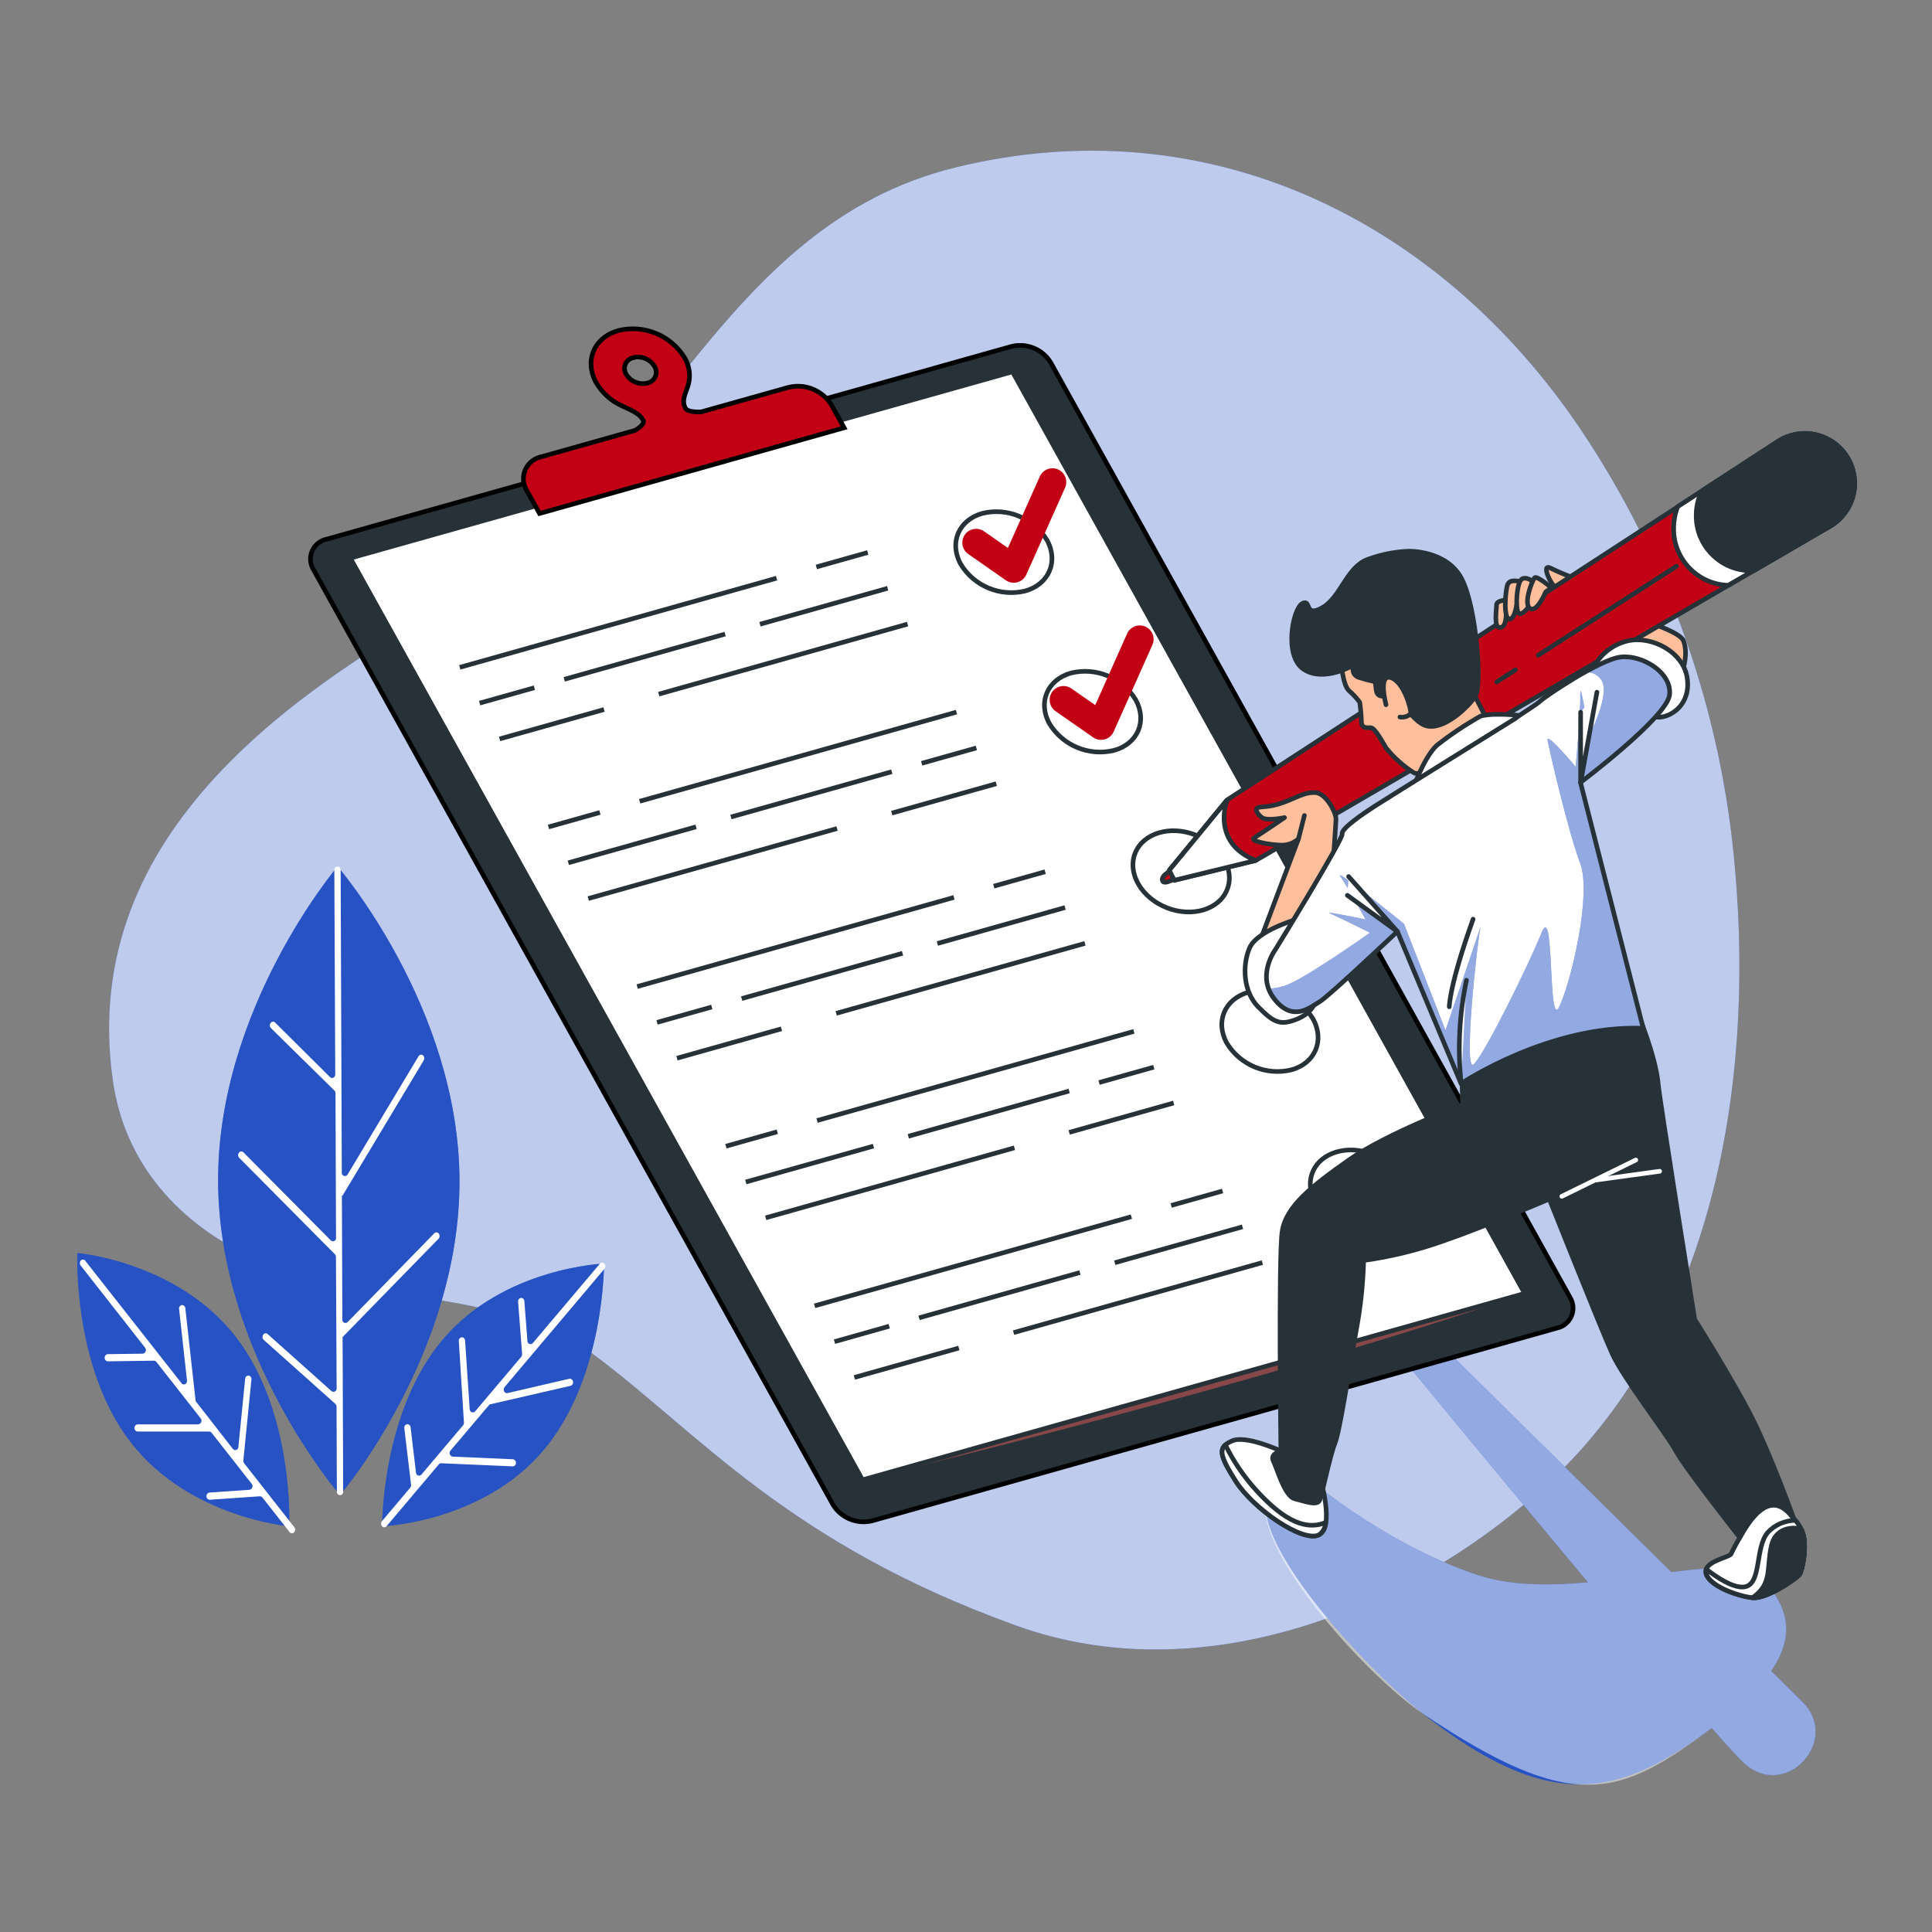 <?xml version="1.0" encoding="UTF-8" standalone="no"?><!DOCTYPE svg PUBLIC "-//W3C//DTD SVG 1.1//EN" "http://www.w3.org/Graphics/SVG/1.1/DTD/svg11.dtd"><svg width="100%" height="100%" viewBox="0 0 1000 1000" version="1.1" xmlns="http://www.w3.org/2000/svg" xmlns:xlink="http://www.w3.org/1999/xlink" xml:space="preserve" xmlns:serif="http://www.serif.com/" style="fill-rule:evenodd;clip-rule:evenodd;stroke-miterlimit:10;"><rect x="0" y="0" width="1000" height="1000" fill="#808080" stroke="none"/><rect id="forex-caracteristiques" x="0" y="0" width="1000" height="1000" style="fill:none;"/><g id="freepik--background-simple--inject-1767"><path d="M898.092,450.364c-6.839,-81.776 -34.467,-160.463 -80.253,-228.564c-73.356,-108.46 -193.079,-167.045 -323.326,-135.115c-123.159,30.211 -154.42,163.56 -257.033,222.646c-78.75,45.341 -198.067,119.317 -178.976,250.566c6.228,42.788 34.554,73.977 73.404,91.564c53.12,23.983 127.407,14.319 174.776,49.231c54.886,40.568 100.226,97.84 219.544,140.794c94.38,33.982 200.811,-6.681 272.043,-70.994c87.866,-79.155 109.772,-206.8 99.821,-320.128Z" style="fill:#2652c3;fill-rule:nonzero;"/><path d="M898.092,450.364c-6.839,-81.776 -34.467,-160.463 -80.253,-228.564c-73.356,-108.46 -193.079,-167.045 -323.326,-135.115c-123.159,30.211 -154.42,163.56 -257.033,222.646c-78.75,45.341 -198.067,119.317 -178.976,250.566c6.228,42.788 34.554,73.977 73.404,91.564c53.12,23.983 127.407,14.319 174.776,49.231c54.886,40.568 100.226,97.84 219.544,140.794c94.38,33.982 200.811,-6.681 272.043,-70.994c87.866,-79.155 109.772,-206.8 99.821,-320.128Z" style="fill:#fff;fill-opacity:0.7;fill-rule:nonzero;"/></g><g id="freepik--Shadow--inject-1767"><path d="M932.957,880.909l-16.227,-16.037c13.506,-19.568 7.684,-33.981 -3.914,-47.249c-6.992,-7.994 -25.272,-6.777 -47.727,-3.89l-124.09,-122.587l-19.091,7.159c0,0 51.641,62.881 100.012,120.702c-20.093,1.79 -40.305,1.814 -57.058,-3.771c-50.113,-16.704 -90.681,-52.499 -90.681,-52.499c-57.272,4.773 28.636,97.84 62.045,124.09c66.818,52.5 102.327,42.954 149.767,7.588c8.52,9.737 14.676,16.442 17.278,18.662l0.501,0.429c21.381,17.755 48.944,-13.053 29.185,-32.597Z" style="fill:#2652c3;fill-rule:nonzero;"/><path d="M932.957,880.909l-16.227,-16.037c13.506,-19.568 7.684,-33.981 -3.914,-47.249c-6.992,-7.994 -25.272,-6.777 -47.727,-3.89l-124.09,-122.587l-19.091,7.159c0,0 51.641,62.881 100.012,120.702c-20.093,1.79 -40.305,1.814 -57.058,-3.771c-50.113,-16.704 -90.681,-52.499 -90.681,-52.499c-57.272,4.773 26.823,100.346 62.045,124.09c78.75,53.025 102.327,42.954 149.767,7.588c8.52,9.737 14.676,16.442 17.278,18.662l0.501,0.429c21.381,17.755 48.944,-13.053 29.185,-32.597Z" style="fill:#fff;fill-opacity:0.5;fill-rule:nonzero;"/></g><g id="freepik--Plants--inject-1767"><path d="M174.743,448.479c-0,-0 62.761,72.545 63.095,162.415c0.334,89.869 -61.854,163.011 -61.854,163.011c-0,-0 -62.761,-72.545 -63.095,-162.391c-0.334,-89.846 61.854,-163.035 61.854,-163.035Z" style="fill:#2652c3;fill-rule:nonzero;"/><path d="M312.65,654.039c-0,-0 0.382,59.062 -31.333,96.599c-31.715,37.537 -83.522,39.351 -83.522,39.351c-0,-0 -0.406,-59.062 31.333,-96.599c31.738,-37.538 83.522,-39.351 83.522,-39.351Z" style="fill:#2652c3;fill-rule:nonzero;"/><path d="M40.057,648.574c0,0 -2.625,58.991 27.658,98.031c30.283,39.041 81.995,43.384 81.995,43.384c-0,-0 2.601,-58.991 -27.682,-98.031c-30.282,-39.041 -81.971,-43.384 -81.971,-43.384Z" style="fill:#2652c3;fill-rule:nonzero;"/><g opacity="0.5"><path d="M174.743,448.479c-0,-0 62.761,72.545 63.095,162.415c0.334,89.869 -61.854,163.011 -61.854,163.011c-0,-0 -62.761,-72.545 -63.095,-162.391c-0.334,-89.846 61.854,-163.035 61.854,-163.035Z" style="fill:#2652c3;fill-rule:nonzero;"/><path d="M312.65,654.039c-0,-0 0.382,59.062 -31.333,96.599c-31.715,37.537 -83.522,39.351 -83.522,39.351c-0,-0 -0.406,-59.062 31.333,-96.599c31.738,-37.538 83.522,-39.351 83.522,-39.351Z" style="fill:#2652c3;fill-rule:nonzero;"/><path d="M40.057,648.574c0,0 -2.625,58.991 27.658,98.031c30.283,39.041 81.995,43.384 81.995,43.384c-0,-0 2.601,-58.991 -27.682,-98.031c-30.282,-39.041 -81.971,-43.384 -81.971,-43.384Z" style="fill:#2652c3;fill-rule:nonzero;"/></g><path d="M136.227,690.884c0.257,-0.48 0.76,-0.781 1.304,-0.781c0.41,0 0.803,0.171 1.082,0.471l32.98,29.471c0.289,0.226 0.645,0.348 1.012,0.348c0.903,-0 1.647,-0.743 1.647,-1.647c-0,-0.06 -0.004,-0.12 -0.01,-0.18l-0.358,-67.987c-0.004,-0.514 -0.2,-1.008 -0.549,-1.385l-49.517,-49.898c-0.682,-0.718 -0.743,-1.837 -0.143,-2.625c0.278,-0.423 0.751,-0.678 1.257,-0.678c0.432,-0 0.844,0.186 1.129,0.511l45.174,45.531c0.298,0.291 0.699,0.454 1.115,0.454c0.878,0 1.599,-0.722 1.599,-1.599c0,-0.08 -0.006,-0.16 -0.018,-0.239l-0.286,-74.812c0.007,-0.515 -0.191,-1.013 -0.549,-1.384l-32.86,-32.311c-0.689,-0.712 -0.76,-1.831 -0.167,-2.625c0.276,-0.431 0.754,-0.692 1.266,-0.692c0.427,0 0.835,0.183 1.12,0.501l28.374,28.183c1.05,1.05 2.697,0.191 2.697,-1.408l-0.478,-105.763c-0.054,-0.952 0.672,-1.785 1.623,-1.861c0.92,0.049 1.649,0.819 1.649,1.739c0,0.033 -0,0.066 -0.002,0.098l0.596,156.592c-0.006,0.06 -0.01,0.121 -0.01,0.181c0,0.89 0.733,1.623 1.623,1.623c0.555,-0 1.073,-0.285 1.37,-0.754l36.75,-61.257c0.268,-0.488 0.782,-0.792 1.339,-0.792c0.335,-0 0.662,0.111 0.928,0.315c0.748,0.637 0.93,1.731 0.43,2.577l-42.119,70.182l-0.263,-0.214l0.239,64.168c-0.009,0.067 -0.013,0.134 -0.013,0.201c0,0.89 0.733,1.623 1.623,1.623c0.412,-0 0.809,-0.157 1.11,-0.44l44.816,-45.913c0.281,-0.34 0.699,-0.537 1.141,-0.537c0.503,-0 0.973,0.257 1.245,0.68c0.6,0.789 0.539,1.907 -0.143,2.625l-49.66,50.901l0.31,79.99c0.003,0.041 0.005,0.083 0.005,0.124c-0,0.912 -0.717,1.678 -1.628,1.738c-0.916,-0.036 -1.65,-0.8 -1.65,-1.717c-0,-0.04 0.001,-0.081 0.004,-0.121l-0.167,-44.004c0.007,-0.551 -0.218,-1.08 -0.621,-1.456l-37.06,-33.098c-0.739,-0.685 -0.862,-1.822 -0.286,-2.649Z" style="fill:#fff;fill-rule:nonzero;"/><path d="M41.799,652.464c0.286,-0.325 0.698,-0.512 1.13,-0.512c0.506,0 0.979,0.256 1.257,0.679l49.779,63.333c1.05,1.361 3.031,0.358 2.816,-1.455l-4.081,-36.941c-0.174,-0.954 0.457,-1.885 1.408,-2.076c0.048,-0.004 0.096,-0.006 0.145,-0.006c0.891,-0 1.634,0.714 1.669,1.605l5.345,48.132l19.282,24.747c0.303,0.373 0.76,0.591 1.241,0.591c0.877,-0 1.599,-0.722 1.599,-1.599c-0,-0.006 -0,-0.012 -0,-0.018l3.507,-35.318c0.037,-0.916 0.801,-1.649 1.717,-1.649c0.033,-0 0.065,0 0.097,0.002c0.95,0.18 1.591,1.099 1.432,2.053l-4.176,41.904c-0.058,0.519 0.088,1.041 0.405,1.455l25.988,33.099c0.596,0.786 0.546,1.896 -0.12,2.625c-0.285,0.331 -0.701,0.522 -1.138,0.522c-0.5,-0 -0.969,-0.25 -1.248,-0.665l-14.032,-17.874c-0.307,-0.411 -0.799,-0.644 -1.312,-0.62l-25.892,1.789c-0.956,0 -1.742,-0.786 -1.742,-1.742c-0.099,-0.964 0.592,-1.845 1.551,-1.98l20.737,-1.432c0.896,-0.172 1.549,-0.963 1.549,-1.875c0,-0.438 -0.151,-0.863 -0.427,-1.203l-20.785,-26.465c-0.293,-0.375 -0.742,-0.595 -1.217,-0.597l-37.036,0c-0.951,-0.075 -1.677,-0.909 -1.623,-1.861c-0.003,-0.041 -0.004,-0.082 -0.004,-0.123c-0,-0.912 0.717,-1.678 1.627,-1.738l31.213,-0c1.022,-0.036 1.844,-0.886 1.844,-1.908c-0,-0.456 -0.163,-0.896 -0.46,-1.242l-22.909,-29.185c-0.292,-0.391 -0.753,-0.621 -1.24,-0.621l-23.864,0.334c-0.919,-0.049 -1.649,-0.819 -1.649,-1.739c-0,-0.033 0.001,-0.066 0.002,-0.098c-0.004,-0.05 -0.006,-0.099 -0.006,-0.149c0,-0.904 0.704,-1.665 1.605,-1.736l18.137,-0.239c0.931,-0.138 1.628,-0.947 1.628,-1.888c0,-0.443 -0.154,-0.873 -0.435,-1.214l-33.314,-42.477c-0.63,-0.758 -0.63,-1.868 0,-2.625Z" style="fill:#fff;fill-rule:nonzero;"/><path d="M210.681,737.155c0.041,-0.003 0.082,-0.004 0.123,-0.004c0.9,-0 1.654,0.706 1.715,1.603l2.792,23.458c0.007,0.872 0.727,1.585 1.598,1.585c0.456,-0 0.89,-0.195 1.194,-0.535l21.596,-25.558c0.322,-0.404 0.476,-0.917 0.43,-1.432l-2.649,-42.095c-0.127,-0.955 0.55,-1.846 1.503,-1.981c0.016,-0 0.032,-0 0.048,-0c0.929,-0 1.694,0.765 1.694,1.694c0,0 0,0.001 0,0.001l2.387,35.485c-0.001,0.015 -0.001,0.031 -0.001,0.046c-0,0.89 0.732,1.623 1.623,1.623c0.453,-0 0.886,-0.19 1.193,-0.524l23.864,-28.23c0.322,-0.415 0.483,-0.932 0.453,-1.456l-2.076,-27.013c-0.117,-0.955 0.535,-1.849 1.48,-2.029c0.016,-0 0.032,-0 0.048,-0c0.933,-0 1.705,0.761 1.718,1.694l1.575,20.571c-0.001,0.019 -0.001,0.039 -0.001,0.058c-0,0.877 0.721,1.599 1.598,1.599c0.456,0 0.891,-0.195 1.195,-0.536l34.721,-41.093c0.284,-0.37 0.726,-0.588 1.193,-0.588c0.467,-0 0.909,0.218 1.193,0.588c0.631,0.758 0.631,1.868 0,2.625l-51.736,61.258c-1.121,1.312 0,3.46 1.48,3.102l32.049,-7.421c0.089,-0.015 0.18,-0.023 0.271,-0.023c0.84,0 1.552,0.643 1.638,1.478c0.217,0.945 -0.339,1.91 -1.265,2.196l-41.928,9.641l-20.213,23.863c-0.309,0.349 -0.48,0.8 -0.48,1.266c0,0.932 0.682,1.734 1.602,1.884l31.166,1.36c0.892,0.082 1.583,0.839 1.583,1.735c0,0.058 -0.003,0.116 -0.008,0.174c0.001,0.024 0.001,0.048 0.001,0.072c0,0.929 -0.765,1.694 -1.694,1.694c-0.001,0 -0.001,0 -0.002,0l-36.988,-1.599c-0.48,-0.015 -0.941,0.198 -1.241,0.573l-27.013,31.977c-0.285,0.371 -0.726,0.589 -1.194,0.589c-0.467,-0 -0.908,-0.218 -1.193,-0.589c-0.63,-0.757 -0.63,-1.867 0,-2.625l14.605,-17.277c0.344,-0.429 0.499,-0.981 0.429,-1.527l-3.484,-29.305c-0.135,-0.941 0.481,-1.839 1.408,-2.052Z" style="fill:#fff;fill-rule:nonzero;"/></g><g id="freepik--Checklist--inject-1767"><path d="M805.908,687.4l-354.492,99.773c-7.831,1.926 -16.062,-1.467 -20.26,-8.352l-268.822,-483.808c-1.069,-1.685 -1.636,-3.64 -1.636,-5.636c-0,-4.971 3.521,-9.297 8.389,-10.305l354.492,-99.773c7.819,-1.935 16.044,1.45 20.236,8.328l268.774,483.808c1.074,1.69 1.644,3.652 1.644,5.654c-0,4.951 -3.486,9.268 -8.325,10.311Z" style="fill:#263238;fill-rule:nonzero;stroke:#000;stroke-width:2.39px;"/><path d="M446.428,765.958c0,0 204.844,-48.729 342.727,-96.48l-342.727,96.48Z" style="fill:#884849;fill-rule:nonzero;"/><path d="M789.155,669.478l-342.727,96.48l-265.099,-477.078l342.727,-96.456l265.099,477.054Z" style="fill:#fff;fill-rule:nonzero;stroke:#263238;stroke-width:2.39px;"/><path d="M422.541,293.462l26.608,-7.493" style="fill:none;fill-rule:nonzero;stroke:#263238;stroke-width:2.39px;"/><path d="M237.981,345.413l163.966,-46.152" style="fill:none;fill-rule:nonzero;stroke:#263238;stroke-width:2.39px;"/><path d="M393.356,323.1l66.102,-18.613" style="fill:none;fill-rule:nonzero;stroke:#263238;stroke-width:2.39px;"/><path d="M292.056,351.617l83.259,-23.434" style="fill:none;fill-rule:nonzero;stroke:#263238;stroke-width:2.39px;"/><path d="M248.266,363.931l28.326,-7.971" style="fill:none;fill-rule:nonzero;stroke:#263238;stroke-width:2.39px;"/><path d="M340.976,359.277l128.791,-36.248" style="fill:none;fill-rule:nonzero;stroke:#263238;stroke-width:2.39px;"/><path d="M258.575,382.472l54.075,-15.224" style="fill:none;fill-rule:nonzero;stroke:#263238;stroke-width:2.39px;"/><path d="M541.882,279.502c-6.937,-11.34 -20.493,-16.937 -33.409,-13.793c-12.337,3.484 -17.325,15.272 -11.168,26.369c6.921,11.357 20.492,16.96 33.409,13.793c12.218,-3.46 17.325,-15.273 11.168,-26.369Z" style="fill:#fff;fill-rule:nonzero;stroke:#263238;stroke-width:2.39px;"/><path d="M310.502,420.535l-26.608,7.493" style="fill:none;fill-rule:nonzero;stroke:#263238;stroke-width:2.39px;"/><path d="M495.062,368.584l-163.966,46.152" style="fill:none;fill-rule:nonzero;stroke:#263238;stroke-width:2.39px;"/><path d="M360.281,427.956l-66.102,18.614" style="fill:none;fill-rule:nonzero;stroke:#263238;stroke-width:2.39px;"/><path d="M461.582,399.439l-83.26,23.434" style="fill:none;fill-rule:nonzero;stroke:#263238;stroke-width:2.39px;"/><path d="M505.371,387.126l-28.326,7.97" style="fill:none;fill-rule:nonzero;stroke:#263238;stroke-width:2.39px;"/><path d="M433.256,428.839l-128.768,36.249" style="fill:none;fill-rule:nonzero;stroke:#263238;stroke-width:2.39px;"/><path d="M515.68,405.644l-54.098,15.225" style="fill:none;fill-rule:nonzero;stroke:#263238;stroke-width:2.39px;"/><path d="M587.795,362.141c-6.92,-11.357 -20.491,-16.96 -33.408,-13.793c-12.338,3.46 -17.325,15.272 -11.168,26.25c6.915,11.363 20.491,16.967 33.408,13.793c12.314,-3.365 17.325,-15.178 11.168,-26.25Z" style="fill:#fff;fill-rule:nonzero;stroke:#263238;stroke-width:2.39px;"/><path d="M514.368,458.692l26.607,-7.493" style="fill:none;fill-rule:nonzero;stroke:#263238;stroke-width:2.39px;"/><path d="M329.808,510.643l163.965,-46.152" style="fill:none;fill-rule:nonzero;stroke:#263238;stroke-width:2.39px;"/><path d="M485.183,488.355l66.101,-18.614" style="fill:none;fill-rule:nonzero;stroke:#263238;stroke-width:2.39px;"/><path d="M383.882,516.872l83.26,-23.458" style="fill:none;fill-rule:nonzero;stroke:#263238;stroke-width:2.39px;"/><path d="M340.093,529.185l28.326,-7.97" style="fill:none;fill-rule:nonzero;stroke:#263238;stroke-width:2.39px;"/><path d="M432.802,524.508l128.768,-36.225" style="fill:none;fill-rule:nonzero;stroke:#263238;stroke-width:2.39px;"/><path d="M350.402,547.727l54.074,-15.225" style="fill:none;fill-rule:nonzero;stroke:#263238;stroke-width:2.39px;"/><path d="M587.527,441.649c4.086,-10.395 18.081,-14.636 31.234,-9.466c13.152,5.17 20.512,17.807 16.426,28.201c-4.086,10.395 -18.081,14.636 -31.233,9.466c-13.153,-5.17 -20.513,-17.807 -16.427,-28.201Z" style="fill:#fff;stroke:#263238;stroke-width:2.39px;"/><path d="M402.329,585.789l-26.608,7.493" style="fill:none;fill-rule:nonzero;stroke:#263238;stroke-width:2.39px;"/><path d="M586.889,533.838l-163.966,46.152" style="fill:none;fill-rule:nonzero;stroke:#263238;stroke-width:2.39px;"/><path d="M452.108,593.211l-66.102,18.589" style="fill:none;fill-rule:nonzero;stroke:#263238;stroke-width:2.39px;"/><path d="M553.408,564.694l-83.259,23.434" style="fill:none;fill-rule:nonzero;stroke:#263238;stroke-width:2.39px;"/><path d="M597.198,552.357l-28.326,7.97" style="fill:none;fill-rule:nonzero;stroke:#263238;stroke-width:2.39px;"/><path d="M525.082,594.094l-128.767,36.248" style="fill:none;fill-rule:nonzero;stroke:#263238;stroke-width:2.39px;"/><path d="M607.483,570.898l-54.075,15.225" style="fill:none;fill-rule:nonzero;stroke:#263238;stroke-width:2.39px;"/><path d="M679.598,527.371c-6.926,-11.351 -20.492,-16.951 -33.409,-13.793c-12.337,3.484 -17.324,15.273 -11.168,26.37c6.921,11.357 20.492,16.959 33.409,13.793c12.338,-3.389 17.349,-15.321 11.168,-26.37Z" style="fill:#fff;fill-rule:nonzero;stroke:#263238;stroke-width:2.39px;"/><path d="M606.194,623.947l26.608,-7.493" style="fill:none;fill-rule:nonzero;stroke:#263238;stroke-width:2.39px;"/><path d="M421.634,675.898l163.966,-46.152" style="fill:none;fill-rule:nonzero;stroke:#263238;stroke-width:2.39px;"/><path d="M577.009,653.585l66.102,-18.589" style="fill:none;fill-rule:nonzero;stroke:#263238;stroke-width:2.39px;"/><path d="M475.709,682.102l83.259,-23.434" style="fill:none;fill-rule:nonzero;stroke:#263238;stroke-width:2.39px;"/><path d="M431.919,694.44l28.326,-7.995" style="fill:none;fill-rule:nonzero;stroke:#263238;stroke-width:2.39px;"/><path d="M524.629,689.762l128.767,-36.248" style="fill:none;fill-rule:nonzero;stroke:#263238;stroke-width:2.39px;"/><path d="M442.228,712.958l54.075,-15.225" style="fill:none;fill-rule:nonzero;stroke:#263238;stroke-width:2.39px;"/><path d="M679.346,606.886c4.086,-10.394 18.082,-14.635 31.234,-9.465c13.153,5.17 20.513,17.807 16.427,28.201c-4.086,10.394 -18.081,14.636 -31.234,9.465c-13.152,-5.17 -20.513,-17.806 -16.427,-28.201Z" style="fill:#fff;stroke:#263238;stroke-width:2.39px;"/><path d="M408.032,200.514l-45.054,12.671c-3.413,0.143 -7.159,-0.119 -8.209,-1.861c-2.387,-4.487 0.668,-8.687 1.622,-12.648c1.105,-4.564 0.394,-9.384 -1.98,-13.435c-7.118,-11.668 -21.068,-17.417 -34.34,-14.151c-12.647,3.579 -17.754,15.678 -11.454,27.037c3.09,5.246 7.724,9.414 13.268,11.932c5.543,2.518 9.14,4.081 10.977,7.374c0.978,1.742 -1.575,3.794 -4.176,5.345l-48.562,13.674c-5.349,1.124 -9.212,5.884 -9.212,11.349c0,2.191 0.621,4.338 1.79,6.191l6.563,11.788l157.666,-44.362l-6.563,-11.812c-4.643,-7.569 -13.727,-11.267 -22.336,-9.092Zm-80.253,-15.416c4.252,-1.054 8.726,0.79 11.001,4.534c0.578,0.912 0.885,1.971 0.885,3.051c-0,2.699 -1.916,5.046 -4.56,5.587c-4.24,1.055 -8.703,-0.779 -10.977,-4.51c-0.579,-0.915 -0.886,-1.977 -0.886,-3.06c-0,-2.695 1.901,-5.042 4.537,-5.602Z" style="fill:#c20114;fill-rule:nonzero;stroke:#000;stroke-width:2.39px;"/><path d="M505.252,280.886l19.448,13.578l20.046,-44.935" style="fill:none;fill-rule:nonzero;stroke:#c20114;stroke-width:14.32px;stroke-linecap:round;stroke-linejoin:round;stroke-miterlimit:4;"/><path d="M550.449,362.236l19.449,13.555l20.045,-44.911" style="fill:none;fill-rule:nonzero;stroke:#c20114;stroke-width:14.32px;stroke-linecap:round;stroke-linejoin:round;stroke-miterlimit:4;"/></g><g id="freepik--Character--inject-1767"><path d="M869.432,351.116c0,-0 5.178,-11.025 1.933,-19.473c-3.245,-8.447 -62.976,-22.073 -62.976,-22.073c0,-0 -13.626,-0 -12.981,7.803c0.644,7.803 49.994,37.657 53.883,40.234c3.89,2.577 18.829,8.447 20.141,-6.491Z" style="fill:#ffbf9d;fill-rule:nonzero;stroke:#263238;stroke-width:2.39px;stroke-linecap:round;stroke-linejoin:round;stroke-miterlimit:4;"/><path d="M813.329,298.664c-3.678,-1.362 -7.286,-2.907 -10.81,-4.63c-5.155,-2.577 0.501,9.283 2.577,9.785c2.076,0.501 7.159,1.551 7.159,1.551l1.074,-6.706Z" style="fill:#ffbf9d;fill-rule:nonzero;stroke:#263238;stroke-width:2.39px;stroke-linecap:round;stroke-linejoin:round;stroke-miterlimit:4;"/><path d="M635.069,414.092l-29.853,36.344l2.577,5.202l42.215,-10.285l297.124,-172.963c7.883,-4.613 12.744,-13.089 12.744,-22.223c-0,-4.795 -1.34,-9.497 -3.867,-13.572c-4.697,-7.508 -12.953,-12.081 -21.809,-12.081c-4.963,0 -9.821,1.436 -13.986,4.135l-285.145,185.443Z" style="fill:#c20114;fill-rule:nonzero;stroke:#263238;stroke-width:2.39px;stroke-linecap:round;stroke-linejoin:round;stroke-miterlimit:4;"/><path d="M784.359,346.725l-9.689,6.252" style="fill:none;fill-rule:nonzero;stroke:#263238;stroke-width:2.39px;stroke-linecap:round;stroke-linejoin:round;stroke-miterlimit:4;"/><path d="M867.762,293.08l-71.567,46.056" style="fill:none;fill-rule:nonzero;stroke:#263238;stroke-width:2.39px;stroke-linecap:round;stroke-linejoin:round;stroke-miterlimit:4;"/><path d="M607.984,449.672c-0,0 -7.422,3.102 -6.276,6.228c1.145,3.126 11.788,-4.438 11.788,-4.438l-5.512,-1.79Z" style="fill:#c20114;fill-rule:nonzero;stroke:#263238;stroke-width:2.39px;stroke-linecap:round;stroke-linejoin:round;stroke-miterlimit:4;"/><path d="M605.216,450.436l2.577,5.202l42.215,-10.285c-23.387,-9.092 -14.939,-31.166 -14.939,-31.166l-29.853,36.249Z" style="fill:#fff;fill-rule:nonzero;stroke:#263238;stroke-width:2.39px;stroke-linecap:round;stroke-linejoin:round;stroke-miterlimit:4;"/><path d="M956.009,236.428c-4.697,-7.508 -12.953,-12.081 -21.809,-12.081c-4.963,0 -9.821,1.436 -13.986,4.135l-51.832,33.742c-1.396,3.558 -2.109,7.347 -2.1,11.169c-0.305,15.845 12.435,29.154 28.278,29.543l52.667,-30.641c7.863,-4.619 12.707,-13.083 12.707,-22.202c0,-4.832 -1.36,-9.569 -3.925,-13.665Z" style="fill:#fff;fill-rule:nonzero;stroke:#263238;stroke-width:2.39px;stroke-linecap:round;stroke-linejoin:round;stroke-miterlimit:4;"/><path d="M956.009,236.428c-4.697,-7.508 -12.953,-12.081 -21.809,-12.081c-4.963,0 -9.821,1.436 -13.986,4.135l-39.375,25.653c-1.904,3.927 -2.891,8.235 -2.888,12.6c-0.001,0.128 -0.002,0.256 -0.002,0.383c-0,15.375 12.549,28.072 27.923,28.253l1.933,-0l39.422,-22.933c7.9,-4.609 12.773,-13.094 12.773,-22.24c-0,-4.875 -1.384,-9.651 -3.991,-13.77Z" style="fill:#263238;fill-rule:nonzero;stroke:#263238;stroke-width:2.39px;stroke-linecap:round;stroke-linejoin:round;stroke-miterlimit:4;"/><path d="M780.374,310.524c-0,0 -5.775,0 -5.775,2.625c-0,2.625 -1.528,11.932 1.813,11.669c3.341,-0.262 3.055,-6.109 3.341,-8.161c0.287,-2.052 0.621,-6.133 0.621,-6.133Z" style="fill:#ffbf9d;fill-rule:nonzero;stroke:#263238;stroke-width:2.39px;stroke-linecap:round;stroke-linejoin:round;stroke-miterlimit:4;"/><path d="M786.674,301.026c-0,0 -5.155,-1.598 -6.348,1.575c-1.193,3.174 -2.386,18.256 1.193,17.85c3.58,-0.405 4.367,-13.864 5.155,-19.425Z" style="fill:#ffbf9d;fill-rule:nonzero;stroke:#263238;stroke-width:2.39px;stroke-linecap:round;stroke-linejoin:round;stroke-miterlimit:4;"/><path d="M794.62,301.814c0,-0 -5.966,-5.155 -7.946,-0.788c-1.981,4.367 -2.387,16.705 -0,16.705c2.386,-0 5.965,-5.155 6.753,-7.923c0.594,-2.632 0.992,-5.304 1.193,-7.994Z" style="fill:#ffbf9d;fill-rule:nonzero;stroke:#263238;stroke-width:2.39px;stroke-linecap:round;stroke-linejoin:round;stroke-miterlimit:4;"/><path d="M803.044,304.2c-0,0 -7.541,-6.347 -8.734,-5.154c-1.193,1.193 -5.966,13.411 -2.386,15.869c3.579,2.458 8.113,-8.519 8.113,-8.519l3.007,-2.196Z" style="fill:#ffbf9d;fill-rule:nonzero;stroke:#263238;stroke-width:2.39px;stroke-linecap:round;stroke-linejoin:round;stroke-miterlimit:4;"/><path d="M694.06,341.857c-0,-0 0.835,12.719 4.223,15.702c2.049,1.774 3.897,3.766 5.513,5.942c0.468,3.235 0.755,6.493 0.859,9.76c-0,3.818 2.553,3.389 4.773,3.389c2.219,-0 5.942,7.159 8.065,10.595c4.047,4.999 8.884,9.304 14.319,12.743c3.818,2.124 10.189,-5.942 10.189,-5.942l2.959,8.496l30.14,-19.521l-14.843,-28.874c-0.877,-10.009 -3.922,-19.709 -8.925,-28.422c-8.496,-15.272 -19.95,-23.863 -39.041,-18.255c-19.091,5.608 -18.231,34.387 -18.231,34.387Z" style="fill:#ffbf9d;fill-rule:nonzero;stroke:#263238;stroke-width:2.39px;stroke-linecap:round;stroke-linejoin:round;stroke-miterlimit:4;"/><path d="M728.924,285.3c-7.118,0.312 -14.145,1.72 -20.833,4.177c-11.144,3.937 -13.888,19.448 -23.601,25.008c-9.712,5.561 -5.56,-4.772 -10.428,-2.1c-4.868,2.673 -9.713,27.086 0.692,34.03c10.404,6.944 25.701,-2.076 25.701,-2.076c-0,-0 -1.384,4.772 2.768,6.252c2.513,0.833 5.07,1.526 7.66,2.076c2.59,0.55 -0.716,8.352 5.537,7.636c6.252,-0.716 0.715,-10.404 0.715,-10.404c0,-0 11.813,22.909 20.857,25.701c9.044,2.792 22.217,-9.736 25.677,-15.297c3.46,-5.56 0.692,-45.125 -6.944,-60.398c-7.636,-15.273 -27.801,-14.605 -27.801,-14.605Z" style="fill:#263238;fill-rule:nonzero;stroke:#263238;stroke-width:2.39px;stroke-linecap:round;stroke-linejoin:round;stroke-miterlimit:4;"/><path d="M717.398,364.766c-0,-0 -4.248,-16.132 2.529,-14.008c6.778,2.124 10.62,16.561 10.19,18.255c-0.429,1.695 -3.818,2.53 -5.512,2.124" style="fill:#ffbf9d;fill-rule:nonzero;stroke:#263238;stroke-width:2.39px;stroke-linecap:round;stroke-linejoin:round;stroke-miterlimit:4;"/><path d="M766.437,370.612c-7.912,4.447 -15.475,9.488 -22.622,15.082c-7.159,6.372 -13.578,25.462 -13.578,25.462c-0,0 43.717,-29.71 51.354,-33.933c7.636,-4.224 9.33,-6.372 9.33,-6.372c0,-0 -15.988,-2.363 -24.484,-0.239Z" style="fill:#fff;fill-rule:nonzero;stroke:#263238;stroke-width:2.39px;stroke-linecap:round;stroke-linejoin:round;stroke-miterlimit:4;"/><path d="M825.285,344.625c3.733,-6.611 10.105,-11.333 17.515,-12.982c12.338,-2.601 28.637,5.847 30.522,19.473c1.885,13.626 -8.448,20.141 -14.939,20.141c-6.491,-0 -12.337,-9.092 -12.337,-9.092c-0,-0 -20.761,-7.804 -20.761,-17.54Z" style="fill:#fff;fill-rule:nonzero;stroke:#263238;stroke-width:2.39px;stroke-linecap:round;stroke-linejoin:round;stroke-miterlimit:4;"/><path d="M651.296,489.405l20.785,-55.197c-2.323,2.079 -5.33,3.234 -8.447,3.246c-5.203,-0 -17.516,-1.933 -14.319,-3.89c3.198,-1.957 15.559,-10.38 15.559,-10.38c0,-0 -9.068,1.956 -11.669,-0c-2.601,-1.957 -3.89,-4.558 -1.957,-5.203c1.933,-0.644 5.847,0 12.982,-2.601c7.135,-2.601 10.381,-5.178 16.227,-5.178c5.847,-0 11.049,10.38 11.049,13.626c0,3.245 -4.558,64.909 -4.558,67.51c0,2.601 0,5.202 -16.871,7.159c-16.872,1.956 -19.425,-1.957 -18.781,-9.092Z" style="fill:#ffbf9d;fill-rule:nonzero;stroke:#263238;stroke-width:2.39px;stroke-linecap:round;stroke-linejoin:round;stroke-miterlimit:4;"/><path d="M672.081,434.208l3.079,-12.122" style="fill:none;fill-rule:nonzero;stroke:#263238;stroke-width:2.39px;stroke-linecap:round;stroke-linejoin:round;stroke-miterlimit:4;"/><path d="M671.413,475.755c0,-0 -20.761,5.846 -24.651,14.938c-3.89,9.092 -3.245,22.718 4.534,30.522c7.78,7.803 11.049,9.736 19.473,6.491c8.424,-3.246 10.404,-8.448 11.049,-13.65c0.644,-5.203 5.178,-22.718 -10.405,-38.301Z" style="fill:#fff;fill-rule:nonzero;stroke:#263238;stroke-width:2.39px;stroke-linecap:round;stroke-linejoin:round;stroke-miterlimit:4;"/><path d="M662.989,751.02c0,-0 -18.184,-8.448 -25.319,-5.202c-7.135,3.245 -7.159,6.491 1.933,20.785c9.092,14.294 34.411,31.81 42.954,27.896c8.543,-3.913 0.645,-29.853 0.645,-29.853l-20.213,-13.626Z" style="fill:#fff;fill-rule:nonzero;stroke:#263238;stroke-width:2.39px;stroke-linecap:round;stroke-linejoin:round;stroke-miterlimit:4;"/><path d="M650.008,771.137c-6.308,-6.985 -11.609,-14.816 -15.75,-23.267c-3.341,2.959 -1.909,7.302 5.345,18.733c9.092,14.318 34.411,31.81 42.954,27.896c2.202,-1.413 3.542,-3.851 3.556,-6.467c-11.932,5.035 -24.269,-3.818 -36.105,-16.895Z" style="fill:#fff;fill-rule:nonzero;stroke:#263238;stroke-width:2.39px;stroke-linecap:round;stroke-linejoin:round;stroke-miterlimit:4;"/><path d="M756.462,552.357l0.645,19.496c-0,-0 -39.59,14.915 -59.062,28.636c-19.473,13.722 -32.455,24.007 -34.411,36.989c-1.957,12.981 -0.645,113.613 -0.645,113.613c0,0 -5.846,1.289 -3.889,5.179c1.956,3.89 5.822,18.184 11.024,19.472c5.203,1.289 11.694,3.914 12.982,0.669c1.289,-3.246 5.202,-22.718 7.804,-29.209c2.601,-6.491 7.135,-36.965 11.024,-58.442c2.279,-11.989 3.58,-24.144 3.89,-36.344c13.708,-1.91 27.193,-5.171 40.258,-9.736c22.718,-7.804 55.817,-22.074 55.817,-22.074c-0,0 26.631,66.818 32.478,79.847c5.846,13.03 28.636,42.191 33.098,50.638c4.463,8.448 33.099,44.792 33.099,44.792c-0,0 11.049,-9.736 18.184,-9.736l9.736,-0c0,-0 -11.693,-32.454 -21.477,-51.951c-9.784,-19.496 -29.853,-51.282 -29.853,-51.282c-0,-0 -18.16,-113.567 -18.828,-121.394c-1.265,-14.986 -10.858,-37.609 -10.858,-37.609c-0,0 -31.285,-6.61 -91.016,28.446Z" style="fill:#263238;fill-rule:nonzero;stroke:#263238;stroke-width:2.39px;stroke-linecap:round;stroke-linejoin:round;stroke-miterlimit:4;"/><path d="M900.574,795.812c-1.668,2.721 -3.181,5.533 -4.534,8.423c-0.644,1.957 -14.939,3.914 -12.982,10.405c1.957,6.491 16.872,11.669 24.007,12.337c7.135,0.668 21.477,-9.092 24.03,-11.693c1.528,-1.527 3.818,-11.621 2.601,-19.472c-0.792,-3.667 -2.594,-7.04 -5.202,-9.737c-2.608,-2.696 -12.337,-18.828 -27.92,9.737Z" style="fill:#fff;fill-rule:nonzero;stroke:#263238;stroke-width:2.39px;stroke-linecap:round;stroke-linejoin:round;stroke-miterlimit:4;"/><path d="M933.696,795.812c-0.664,-3.296 -2.187,-6.359 -4.414,-8.878c-5.429,0.044 -10.608,2.314 -14.318,6.276c-6.491,7.78 -3.246,25.32 -11.049,27.921c-5.799,1.933 -15.941,-5.155 -20.714,-8.877c-0.265,0.773 -0.265,1.613 0,2.386c1.933,6.491 16.872,11.669 24.007,12.337c7.135,0.668 21.477,-9.092 24.031,-11.693c1.384,-1.527 3.674,-11.621 2.457,-19.472Z" style="fill:#fff;fill-rule:nonzero;stroke:#263238;stroke-width:2.39px;stroke-linecap:round;stroke-linejoin:round;stroke-miterlimit:4;"/><path d="M916.801,800.346c-2.577,11.693 0.668,19.472 -9.736,26.631c7.159,0.645 21.477,-9.092 24.03,-11.693c1.528,-1.527 3.818,-11.621 2.601,-19.472c-0.278,-1.628 -0.818,-3.199 -1.598,-4.654l-1.003,0c0,0 -11.693,-2.482 -14.294,9.188Z" style="fill:#263238;fill-rule:nonzero;stroke:#263238;stroke-width:2.39px;stroke-linecap:round;stroke-linejoin:round;stroke-miterlimit:4;"/><path d="M808.389,619.222l38.301,-18.804" style="fill:none;fill-rule:nonzero;stroke:#fff;stroke-width:2.39px;stroke-linecap:round;stroke-linejoin:round;stroke-miterlimit:4;"/><path d="M825.929,610.798l33.099,-4.558" style="fill:none;fill-rule:nonzero;stroke:#fff;stroke-width:2.39px;stroke-linecap:round;stroke-linejoin:round;stroke-miterlimit:4;"/><path d="M838.839,340.091c-11.025,1.289 -39.589,20.761 -41.546,22.718c-1.957,1.957 -9.736,6.491 -12.982,9.092c0,-0 -66.818,41.546 -72.712,45.341c-5.894,3.794 -17.516,11.693 -16.871,14.318c0.644,2.625 -34.411,59.658 -34.411,59.658c-0,0 -10.381,13.65 -0.645,25.964c9.737,12.313 18.829,3.913 23.363,1.312c4.534,-2.601 40.257,-36.368 40.257,-36.368l32.932,78.75c-0,-0 45.603,-30.569 94.308,-28.636l-32.478,-127.24c0,-0 44.816,-33.743 46.104,-45.341c1.289,-11.598 -14.222,-20.881 -25.319,-19.568Z" style="fill:#fff;fill-rule:nonzero;"/><g><clipPath id="_clip1"><path d="M838.839,340.091c-11.025,1.289 -39.589,20.761 -41.546,22.718c-1.957,1.957 -9.736,6.491 -12.982,9.092c0,-0 -66.818,41.546 -72.712,45.341c-5.894,3.794 -17.516,11.693 -16.871,14.318c0.644,2.625 -34.411,59.658 -34.411,59.658c-0,0 -10.381,13.65 -0.645,25.964c9.737,12.313 18.829,3.913 23.363,1.312c4.534,-2.601 40.257,-36.368 40.257,-36.368l32.932,78.75c-0,-0 45.603,-30.569 94.308,-28.636l-32.478,-127.24c0,-0 44.816,-33.743 46.104,-45.341c1.289,-11.598 -14.222,-20.881 -25.319,-19.568Z"/></clipPath><g clip-path="url(#_clip1)"><path d="M838.839,340.091c-4.415,0.525 -11.645,3.961 -18.876,8.018c3.362,-0.648 6.802,0.785 8.71,3.627c5.37,6.897 -6.133,29.114 -6.133,29.114c0,-0 -4.772,-30.689 -4.581,-21.477c0.191,9.211 -2.387,37.537 -2.387,37.537c0,-0 -15.32,-18.375 -14.556,-13.793c0.763,4.582 10.714,47.488 16.847,63.572c6.133,16.084 -4.605,61.258 -10.715,74.263c-6.109,13.006 -2.386,-55.124 -9.211,-38.181c-6.825,16.943 -29.853,63.548 -35.222,68.154c-5.37,4.605 1.718,-62.451 3.627,-71.185c-2.386,7.302 -18.16,53.573 -18.16,53.573l-21.477,-55.148c-0,-0 -36.75,-29.853 -32.932,-24.508c3.818,5.346 13.03,22.217 13.03,22.217c-0,0 -22.217,-4.606 -18.375,-3.054c3.842,1.551 20.665,9.951 20.665,9.951c0,-0 -34.458,24.507 -44.409,27.562c-2.677,0.786 -5.428,1.29 -8.209,1.503c0.717,2.001 1.757,3.871 3.078,5.537c9.736,12.337 18.828,3.913 23.362,1.312c4.534,-2.601 40.258,-36.368 40.258,-36.368l32.932,78.75c-0,-0 45.603,-30.569 94.308,-28.636l-32.478,-127.24c-0,-0 44.815,-33.743 46.104,-45.341c1.289,-11.598 -14.103,-21.072 -25.2,-19.759Z" style="fill:#2652c3;fill-rule:nonzero;"/><path d="M838.839,340.091c-4.415,0.525 -11.645,3.961 -18.876,8.018c3.362,-0.648 6.802,0.785 8.71,3.627c5.37,6.897 -6.133,29.114 -6.133,29.114c0,-0 -4.772,-30.689 -4.581,-21.477c0.191,9.211 -2.387,37.537 -2.387,37.537c0,-0 -15.32,-18.375 -14.556,-13.793c0.763,4.582 10.714,47.488 16.847,63.572c6.133,16.084 -4.605,61.258 -10.715,74.263c-6.109,13.006 -2.386,-55.124 -9.211,-38.181c-6.825,16.943 -29.853,63.548 -35.222,68.154c-5.37,4.605 1.718,-62.451 3.627,-71.185c-2.386,7.302 -18.16,53.573 -18.16,53.573l-21.477,-55.148c-0,-0 -36.75,-29.853 -32.932,-24.508c3.818,5.346 13.03,22.217 13.03,22.217c-0,0 -22.217,-4.606 -18.375,-3.054c3.842,1.551 20.665,9.951 20.665,9.951c0,-0 -34.458,24.507 -44.409,27.562c-2.677,0.786 -5.428,1.29 -8.209,1.503c0.717,2.001 1.757,3.871 3.078,5.537c9.736,12.337 18.828,3.913 23.362,1.312c4.534,-2.601 40.258,-36.368 40.258,-36.368l32.932,78.75c-0,-0 45.603,-30.569 94.308,-28.636l-32.478,-127.24c-0,-0 44.815,-33.743 46.104,-45.341c1.289,-11.598 -14.103,-21.072 -25.2,-19.759Z" style="fill:#fff;fill-opacity:0.5;fill-rule:nonzero;"/></g></g><path d="M838.839,340.091c-11.025,1.289 -39.589,20.761 -41.546,22.718c-1.957,1.957 -9.736,6.491 -12.982,9.092c0,-0 -66.818,41.546 -72.712,45.341c-5.894,3.794 -17.516,11.693 -16.871,14.318c0.644,2.625 -34.411,59.658 -34.411,59.658c-0,0 -10.381,13.65 -0.645,25.964c9.737,12.313 18.829,3.913 23.363,1.312c4.534,-2.601 40.257,-36.368 40.257,-36.368l32.932,78.75c-0,-0 45.603,-30.569 94.308,-28.636l-32.478,-127.24c0,-0 44.816,-33.743 46.104,-45.341c1.289,-11.598 -14.222,-20.881 -25.319,-19.568Z" style="fill:none;fill-rule:nonzero;stroke:#263238;stroke-width:2.39px;stroke-linecap:round;stroke-linejoin:round;stroke-miterlimit:4;"/><path d="M756.295,560.876c-1.901,-17.86 -0.975,-35.907 2.745,-53.478" style="fill:#fff;fill-rule:nonzero;stroke:#263238;stroke-width:2.39px;stroke-linecap:round;stroke-linejoin:round;stroke-miterlimit:4;"/><path d="M750.139,521.095c-0,0 -0,-10.977 12.337,-45.34" style="fill:#fff;fill-rule:nonzero;stroke:#263238;stroke-width:2.39px;stroke-linecap:round;stroke-linejoin:round;stroke-miterlimit:4;"/><path d="M698.045,453.705l25.319,28.541l-25.964,-18.829" style="fill:#fff;fill-rule:nonzero;stroke:#263238;stroke-width:2.39px;stroke-linecap:round;stroke-linejoin:round;stroke-miterlimit:4;"/><path d="M818.126,368.656l-0,36.344l8.447,-46.725" style="fill:#fff;fill-rule:nonzero;stroke:#263238;stroke-width:2.39px;stroke-linecap:round;stroke-linejoin:round;stroke-miterlimit:4;"/><path d="M766.724,478.762c-0.096,0.263 -0.167,0.535 -0.215,0.811c0.286,-0.811 0.382,-1.122 0.215,-0.811Z" style="fill:#263238;fill-rule:nonzero;"/></g></svg>